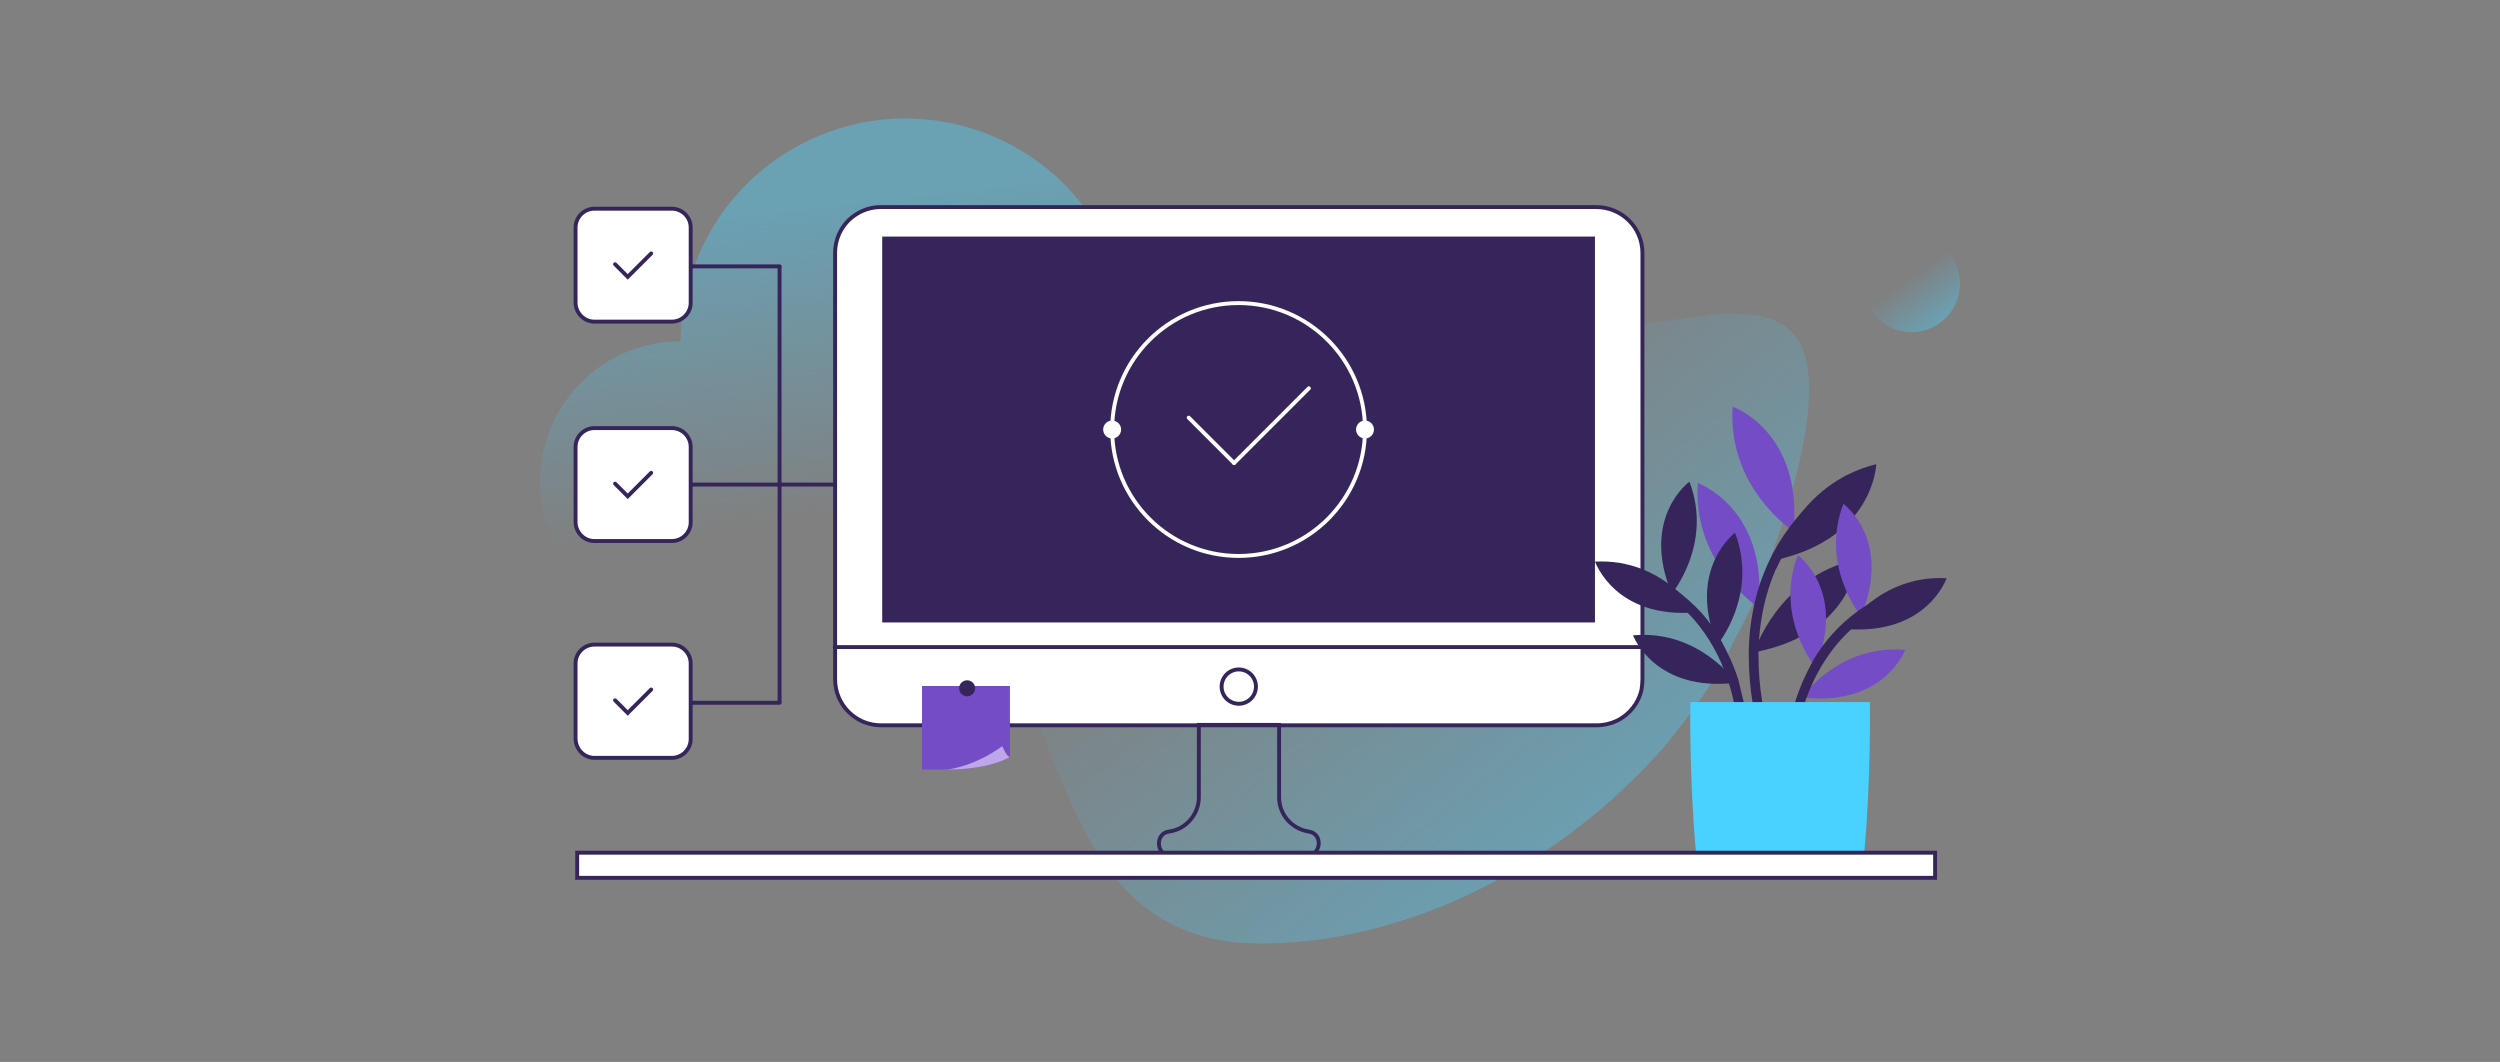 <svg width="638" height="271" viewBox="0 0 638 271" fill="none" xmlns="http://www.w3.org/2000/svg">
<rect x="0" y="0" width="638" height="271" fill="#808080" stroke="none"/>
<path opacity="0.4" d="M286.754 101.384C279.159 132.105 248.011 150.879 217.29 143.284C213.194 142.26 209.354 140.894 205.77 139.102C198.431 153.78 181.705 161.887 165.064 157.791C145.864 153.012 134.087 133.555 138.866 114.355C142.877 97.97 157.555 87.047 173.683 87.132C173.683 82.78 174.281 78.257 175.39 73.82C182.985 43.014 214.133 24.325 244.854 31.92C275.575 39.515 294.349 70.663 286.754 101.384Z" fill="url(#paint0_linear)"/>
<path opacity="0.4" d="M449.032 149.801C448.946 149.972 448.861 150.142 448.861 150.313C448.776 150.569 448.69 150.74 448.605 150.91C448.519 151.081 448.434 151.337 448.434 151.422C448.434 151.508 448.349 151.593 448.349 151.593C448.263 151.678 448.263 151.764 448.263 151.849C446.642 155.689 444.765 159.529 442.546 163.455C440.754 167.38 438.535 171.306 436.06 175.231C435.89 175.573 435.719 175.829 435.463 176.17C434.78 177.194 434.098 178.218 433.415 179.242C432.732 180.266 431.964 181.29 431.196 182.314C431.026 182.57 430.855 182.826 430.599 183.082C429.575 184.447 428.465 185.813 427.356 187.264C426.929 187.776 426.503 188.288 426.161 188.8C424.711 190.592 423.175 192.298 421.468 194.09C421.383 194.176 421.297 194.261 421.212 194.432C421.041 194.603 420.871 194.859 420.615 195.029C419.334 196.395 418.14 197.675 416.774 198.955L416.604 199.125C416.518 199.211 416.433 199.296 416.262 199.467C416.092 199.637 415.836 199.808 415.665 199.979C414.3 201.344 412.849 202.624 411.398 203.99C404.827 209.792 397.659 215.254 389.979 220.033C380.336 226.006 369.839 231.041 358.831 234.625C358.66 234.711 358.404 234.711 358.234 234.796C356.783 235.223 355.418 235.649 353.967 236.076C353.796 236.161 353.626 236.161 353.37 236.247C353.284 236.247 353.199 236.247 353.199 236.332C345.007 238.636 336.644 240.087 328.11 240.599C325.977 240.769 323.929 240.769 321.795 240.769C319.747 240.769 317.784 240.684 315.907 240.513C313.859 240.343 311.896 240.087 310.019 239.66C284.247 234.369 275.031 210.731 265.729 186.154C263.937 181.375 262.145 176.597 260.182 171.903C256.001 161.833 251.307 152.105 244.822 144.083C234.411 126.163 232.619 108.669 239.019 94.93C239.19 94.674 240.811 92.54 241.835 89.81C248.662 79.484 260.78 71.718 277.847 68.305C291.501 65.574 336.985 52.859 378.714 57.296C383.579 57.809 388.357 58.577 393.051 59.6C398.427 62.758 403.462 67.537 404.23 74.79C404.315 75.217 404.315 75.644 404.315 76.156C404.401 79.569 405.937 81.532 408.582 82.385C414.129 84.348 424.284 81.788 434.268 80.593C443.143 79.569 451.933 79.569 457.138 84.604C469.512 96.21 453.128 139.561 449.032 149.801Z" fill="url(#paint1_linear)"/>
<path opacity="0.4" d="M487.824 84.755C494.658 84.755 500.198 79.215 500.198 72.382C500.198 65.548 494.658 60.008 487.824 60.008C480.99 60.008 475.45 65.548 475.45 72.382C475.45 79.215 480.99 84.755 487.824 84.755Z" fill="url(#paint2_linear)"/>
<path d="M419.151 64.562V173.384C419.151 174.2 419.049 175.015 418.947 175.83C418.234 179.396 415.789 182.453 412.528 183.981C411 184.695 409.267 185.102 407.433 185.102H224.839C218.318 185.102 213.121 179.804 213.121 173.384V64.562C213.121 60.486 215.159 56.919 218.216 54.882C220.152 53.557 222.394 52.844 224.839 52.844H407.331C413.853 52.844 419.151 58.04 419.151 64.562Z" fill="white" stroke="#36255A" stroke-miterlimit="10" stroke-linecap="round"/>
<path d="M213.019 165.131H419.15" stroke="#36255A" stroke-miterlimit="10" stroke-linecap="round"/>
<path d="M316.135 179.601C318.555 179.601 320.516 177.639 320.516 175.219C320.516 172.8 318.555 170.838 316.135 170.838C313.715 170.838 311.753 172.8 311.753 175.219C311.753 177.639 313.715 179.601 316.135 179.601Z" stroke="#36255A" stroke-miterlimit="10" stroke-linecap="round"/>
<path d="M333.355 218.421L316.134 218.217L298.914 218.421C296.876 218.421 295.756 216.893 295.756 215.263C295.756 213.836 296.571 212.41 298.405 212.206C302.684 211.594 305.945 207.824 305.945 203.443V185H326.426V203.443C326.426 207.824 329.584 211.492 333.966 212.206C337.736 212.715 337.226 218.421 333.355 218.421Z" stroke="#36255A" stroke-miterlimit="10" stroke-linecap="round"/>
<path d="M257.737 175.059V193.15C256.628 193.918 251.508 196.393 241.609 196.393H235.294V175.059H257.737Z" fill="#744CC6"/>
<path d="M257.738 193.151C256.628 193.919 251.508 196.393 241.609 196.393H241.268C242.804 196.393 249.204 195.199 255.775 190.42C255.775 190.42 256.97 193.321 257.738 193.151Z" fill="#BDA7EA"/>
<path d="M246.815 177.704C247.946 177.704 248.863 176.787 248.863 175.655C248.863 174.524 247.946 173.607 246.815 173.607C245.684 173.607 244.767 174.524 244.767 175.655C244.767 176.787 245.684 177.704 246.815 177.704Z" fill="#36255A"/>
<path d="M448.827 155.071C448.827 155.071 431.858 144.036 433.282 123.27C433.163 123.27 451.2 129.559 448.827 155.071Z" fill="#744CC6"/>
<path d="M457.729 135.61C457.729 135.61 440.76 124.574 442.184 103.808C442.065 103.69 460.102 109.979 457.729 135.61Z" fill="#744CC6"/>
<path d="M471.052 123.925L471.334 123.74L471.268 123.409L471.149 122.816L471.005 122.092L470.386 122.495C465.248 125.841 460.938 129.788 457.463 134.337C457.378 134.428 457.305 134.537 457.259 134.607C457.256 134.612 457.252 134.617 457.249 134.622C457.181 134.725 457.151 134.766 457.134 134.783L457.109 134.808L457.087 134.836C454.949 137.687 453.162 140.659 451.728 143.869C451.721 143.876 451.714 143.884 451.707 143.891C451.679 143.922 451.633 143.976 451.597 144.05C451.557 144.129 451.54 144.211 451.533 144.274C450.235 147.119 449.171 150.086 448.457 153.175C448.397 153.418 448.337 153.688 448.278 153.951L448.278 153.955C448.218 154.223 448.16 154.484 448.103 154.713L448.1 154.722L448.099 154.731C447.261 158.678 446.782 162.747 446.782 167.057C446.782 171.474 447.14 175.536 447.738 179.124L447.808 179.542H448.232H448.706H449.297L449.2 178.96C448.611 175.428 448.257 171.303 448.257 167.057V167.056V167.054V167.053V167.051V167.05V167.049V167.047V167.046V167.044V167.043V167.042V167.04V167.039V167.037V167.036V167.035V167.033V167.032V167.03V167.029V167.028V167.026V167.025V167.024V167.022V167.021V167.019V167.018V167.017V167.015V167.014V167.012V167.011V167.01V167.008V167.007V167.005V167.004V167.003V167.001V167V166.999V166.997V166.996V166.994V166.993V166.992V166.99V166.989V166.987V166.986V166.985V166.983V166.982V166.98V166.979V166.978V166.976V166.975V166.973V166.972V166.971V166.969V166.968V166.967V166.965V166.964V166.962V166.961V166.96V166.958V166.957V166.955V166.954V166.953V166.951V166.95V166.948V166.947V166.946V166.944V166.943V166.941V166.94V166.939V166.937V166.936V166.935V166.933V166.932V166.93V166.929V166.928V166.926V166.925V166.923V166.922V166.921V166.919V166.918V166.916V166.915V166.914V166.912V166.911V166.91V166.908V166.907V166.905V166.904V166.903V166.901V166.9V166.898V166.897V166.896V166.894V166.893V166.891V166.89V166.889V166.887V166.886V166.884V166.883V166.882V166.88V166.879V166.878V166.876V166.875V166.873V166.872V166.871V166.869V166.868V166.866V166.865V166.864V166.862V166.861V166.859V166.858V166.857V166.855V166.854V166.852V166.851V166.85V166.848V166.847V166.846V166.844V166.843V166.841V166.84V166.839V166.837V166.836V166.834V166.833V166.832V166.83V166.829V166.827V166.826V166.825V166.823V166.822V166.821V166.819V166.818V166.816V166.815V166.814V166.812V166.811V166.809V166.808V166.807V166.805V166.804V166.802V166.801V166.8V166.798V166.797V166.795V166.794V166.793V166.791V166.79V166.789V166.787V166.786V166.784V166.783V166.782V166.78V166.779V166.777V166.776V166.775V166.773V166.772V166.77V166.769V166.768V166.766V166.765V166.763V166.762V166.761V166.759V166.758V166.757V166.755V166.754V166.752V166.751V166.75V166.748V166.747V166.745V166.744V166.743V166.741V166.74V166.738V166.737V166.736V166.734V166.733V166.732V166.73V166.729V166.727V166.726V166.725V166.723V166.722V166.72V166.719V166.718V166.716V166.715V166.713V166.712V166.711V166.709V166.708V166.706V166.705V166.704V166.702V166.701V166.7V166.698V166.697V166.695V166.694V166.693V166.691V166.69V166.688V166.687V166.686V166.684V166.683V166.681V166.68V166.679V166.677V166.676V166.674V166.673V166.672V166.67V166.669V166.668V166.666V166.665V166.663V166.662V166.661V166.659V166.658V166.656V166.655V166.654V166.652V166.651V166.649V166.648V166.647V166.645V166.644V166.643V166.641V166.64V166.638V166.637V166.636V166.634V166.633V166.631V166.63V166.629V166.627V166.626V166.624V166.623V166.622V166.62V166.619V166.617V166.616V166.615V166.613V166.612V166.611V166.609V166.608V166.606V166.605V166.604V166.602V166.601V166.599V166.598V166.597V166.595V166.594V166.592V166.591V166.59V166.588V166.587V166.585V166.584V166.583V166.581V166.58V166.579V166.577V166.576V166.574V166.573V166.572V166.57V166.569V166.567V166.566V166.565V166.563V166.562V166.56V166.559V166.558V166.556V166.555V166.554V166.552V166.551V166.549V166.548V166.547V166.545V166.544V166.542V166.541V166.54V166.538V166.537V166.535V166.534V166.533V166.531V166.53V166.528V166.527V166.526V166.524V166.523V166.522V166.52V166.519V166.517V166.516V166.515V166.513V166.512V166.51V166.509V166.508V166.506V166.505V166.503V166.502V166.501V166.499V166.498V166.496V166.495V166.494V166.492V166.491V166.49V166.488V166.487V166.485V166.484V166.483V166.481V166.48V166.478V166.477V166.476V166.474V166.473V166.471V166.47V166.469V166.467V166.466V166.465V166.463V166.462V166.46V166.459V166.458V166.456V166.455V166.453V166.452V166.451V166.449V166.448V166.446V166.445V166.444V166.442V166.441V166.439V166.438V166.437V166.435V166.434V166.433V166.431V166.43V166.428V166.427V166.426V166.424V166.423V166.421V166.42V166.419V166.417V166.416V166.414V166.413V166.412V166.41V166.409V166.407V166.406V166.405V166.403V166.402V166.401V166.399V166.398V166.396V166.395V166.394V166.392V166.391V166.389V166.388V166.387V166.385V166.384V166.382V166.381V166.38V166.378V166.377V166.376V166.374V166.373V166.371V166.37V166.369V166.367V166.366V166.364V166.363V166.362V166.36V166.359V166.357V166.356V166.355V166.353V166.352V166.35V166.349V166.348V166.346V166.345V166.344V166.344V166.343V166.342V166.341V166.341V166.34V166.339V166.339V166.338V166.337V166.337V166.336V166.335V166.334V166.334V166.333V166.332V166.332V166.331V166.33V166.33V166.329V166.328V166.328V166.327V166.326V166.325V166.325V166.324V166.323V166.323V166.322V166.321V166.321V166.32V166.319V166.318V166.318V166.317V166.316V166.316V166.315V166.314V166.314V166.313V166.312V166.311V166.311V166.31V166.309V166.309V166.308V166.307V166.307V166.306V166.305V166.304V166.304V166.303V166.302V166.302V166.301V166.3V166.299V166.299V166.298V166.297V166.297V166.296V166.295V166.295V166.294V166.293V166.292V166.292V166.291V166.29V166.29V166.289V166.288V166.287V166.287V166.286V166.285V166.285V166.284V166.283V166.282V166.282V166.281V166.28V166.28V166.279V166.278V166.277V166.277V166.276V166.275V166.275V166.274V166.273V166.272V166.272V166.271V166.27V166.269V166.269V166.268V166.267V166.267V166.266V166.265V166.264V166.264V166.263V166.262V166.261V166.261V166.26V166.259V166.258V166.258V166.257V166.256V166.256V166.255V166.254V166.253V166.253V166.252V166.251V166.25V166.25V166.249V166.248V166.247V166.247V166.246V166.245V166.244V166.244V166.243V166.242V166.241V166.241V166.24V166.239V166.238V166.238V166.237V166.236V166.235V166.235V166.234V166.233V166.232V166.232V166.231V166.23V166.229V166.229V166.228V166.227V166.226V166.225V166.225V166.224V166.223V166.222V166.222V166.221V166.22V166.219V166.219V166.218V166.217V166.216V166.215V166.215V166.214V166.213V166.212V166.211V166.211V166.21V166.209V166.208V166.208V166.207V166.206V166.205V166.204V166.204V166.203V166.202V166.201V166.2V166.2V166.199V166.198V166.197V166.196V166.196V166.195V166.194V166.193V166.192V166.192V166.191V166.19V166.189V166.188V166.187V166.187V166.186V166.185V166.184V166.183V166.183V166.182V166.181V166.18V166.179V166.178V166.178V166.177V166.176V166.175V166.174V166.173V166.173V166.172V166.171V166.17V166.169V166.168V166.168V166.167V166.166V166.165V166.164V166.163V166.162V166.162V166.161V166.16V166.159V166.158V166.157V166.156V166.156V166.155V166.154V166.153V166.152V166.151V166.15V166.149V166.149V166.148V166.147V166.146V166.145V166.144V166.143V166.142V166.142V166.141V166.14V166.139V166.138V166.137V166.136V166.135V166.134V166.134V166.133V166.132V166.131V166.13V166.129V166.128V166.127V166.126V166.125V166.124V166.124V166.123V166.122V166.121V166.12V166.119V166.118V166.117V166.116V166.115V166.114V166.113V166.112V166.112V166.111V166.11V166.109V166.108V166.107V166.106V166.105V166.104V166.103V166.102V166.101V166.1V166.099V166.098V166.097V166.096V166.095V166.094V166.093V166.092V166.092V166.091V166.09V166.089V166.088V166.087V166.086V166.085V166.084V166.083V166.082V166.081V166.08V166.079V166.078V166.077V166.076V166.075V166.074V166.073V166.072V166.071V166.07V166.069V166.068V166.067V166.066V166.065V166.064V166.063V166.062V166.061V166.06V166.059V166.058V166.056V166.055V166.054V166.053V166.052V166.051V166.05V166.049V166.048V166.047V166.046V166.045V166.044V166.043V166.042V166.041V166.04V166.039V166.038V166.036V166.035V166.034V166.033V166.032V166.031V166.03V166.029V166.028V166.027V166.026V166.025V166.024V166.022V166.021V166.02V166.019V166.018V166.017V166.016V166.015V166.014V166.012V166.011V166.01V166.009V166.008V166.007V166.006V166.005V166.003V166.002V166.001V166V165.999V165.998V165.997V165.995V165.994V165.993V165.992V165.991V165.99V165.989V165.987V165.986V165.985V165.984V165.983V165.982V165.98V165.979V165.978V165.977V165.976V165.974V165.973V165.972V165.971V165.97V165.969V165.967V165.966V165.965V165.964V165.962V165.961V165.96V165.959V165.958V165.956V165.955V165.954V165.953V165.951V165.95V165.949V165.948V165.947V165.945V165.944V165.943V165.942V165.94V165.939V165.938V165.937V165.935V165.934V165.933V165.931V165.93V165.929V165.928V165.926V165.925V165.924V165.922V165.921V165.92V165.919V165.917V165.916V165.915V165.913V165.912V165.911V165.909V165.908V165.907V165.906V165.904V165.903V165.902V165.9V165.899V165.898V165.896V165.895V165.894V165.892V165.891V165.889V165.888V165.887V165.885V165.884V165.883V165.881V165.88V165.879V165.878C448.493 158.36 450.017 151.321 452.707 145.107L452.92 144.788L452.942 144.754L452.959 144.716C456.715 136.383 462.82 129.335 471.052 123.925Z" fill="#36255A" stroke="#36255A"/>
<path d="M453.19 142.906C453.19 142.906 458.648 123.445 478.821 118.461C478.821 118.343 478.346 137.329 453.19 142.906Z" fill="#36255A"/>
<path d="M447.64 166.463C447.64 166.463 453.573 147.121 473.983 142.73C473.983 142.849 472.915 161.717 447.64 166.463Z" fill="#36255A"/>
<path d="M438.267 164.565C438.267 164.565 448.828 151.868 442.776 135.967C442.776 135.967 430.316 145.223 438.267 164.565Z" fill="#36255A"/>
<path d="M426.635 151.512C426.635 151.512 437.196 138.815 431.144 122.914C431.144 122.914 418.566 132.051 426.635 151.512Z" fill="#36255A"/>
<path d="M443.962 179.661H444.613L444.445 179.032C444.177 178.026 443.952 177.043 443.72 176.031C443.54 175.241 443.355 174.433 443.142 173.581L443.138 173.565L443.133 173.549C442.054 170.193 440.617 167.081 439.066 164.216C438.942 163.969 438.819 163.753 438.703 163.55L438.7 163.546C438.581 163.337 438.469 163.141 438.358 162.918L438.351 162.904L438.343 162.891C437.017 160.6 435.453 158.557 433.777 156.642L433.766 156.629L433.755 156.617L433.636 156.499L433.523 156.385C431.611 154.355 429.581 152.563 427.315 150.891C427.225 150.808 427.117 150.736 427.048 150.691C427.043 150.687 427.038 150.684 427.033 150.681C426.93 150.612 426.889 150.582 426.872 150.565L426.84 150.533L426.802 150.507C422.959 147.865 418.639 145.826 413.847 144.388L413.345 144.238L413.218 144.746L413.099 145.221L412.982 145.689L413.446 145.822C421.194 148.053 427.635 152.038 432.55 157.656L432.561 157.669L432.573 157.68L432.692 157.799L432.797 157.905C436.414 162.109 439.339 167.25 441.335 173.098C441.345 173.162 441.362 173.215 441.377 173.255C441.399 173.314 441.426 173.367 441.438 173.392C441.441 173.397 441.443 173.402 441.445 173.406C441.446 173.466 441.451 173.545 441.469 173.637C441.493 173.755 441.535 173.876 441.6 174.011C442.182 175.761 442.648 177.511 442.997 179.259L443.078 179.661H443.488H443.962Z" fill="#36255A" stroke="#36255A"/>
<path d="M433.016 156.266C433.016 156.266 424.116 142.382 407.029 143.332C407.148 143.332 412.013 158.046 433.016 156.266Z" fill="#36255A"/>
<path d="M443.087 174.239C443.087 174.239 433.713 160.593 416.744 162.135C416.744 162.135 422.202 176.731 443.087 174.239Z" fill="#36255A"/>
<path d="M459.862 177.973C459.862 177.973 469.237 164.327 486.206 165.87C486.206 165.87 480.747 180.465 459.862 177.973Z" fill="#744CC6"/>
<path d="M463.303 170.26C463.303 170.26 452.742 157.563 458.794 141.662C458.794 141.662 471.372 150.799 463.303 170.26Z" fill="#744CC6"/>
<path d="M474.93 157.206C474.93 157.206 464.369 144.509 470.421 128.609C470.421 128.49 482.999 137.746 474.93 157.206Z" fill="#744CC6"/>
<path d="M488.244 151.398L488.941 151.198L488.506 150.618L488.15 150.143L487.939 149.862L487.603 149.965C482.931 151.403 478.612 153.441 474.77 156.083L474.732 156.109L474.699 156.142C474.683 156.158 474.642 156.188 474.538 156.257C474.534 156.26 474.529 156.264 474.524 156.267C474.455 156.313 474.347 156.384 474.257 156.467C471.992 158.138 469.959 159.932 468.044 162.085L467.936 162.193L467.924 162.205L467.913 162.218C466.237 164.133 464.673 166.177 463.347 168.467L463.339 168.48L463.333 168.494C463.221 168.717 463.109 168.913 462.99 169.122L462.987 169.126C462.871 169.33 462.748 169.545 462.624 169.792C461.07 172.663 459.753 175.655 458.676 179.007L458.466 179.66H459.152H459.627H460.017L460.112 179.281C460.222 178.84 460.332 178.507 460.446 178.163C460.511 178.029 460.546 177.923 460.575 177.838L460.576 177.835C460.604 177.749 460.625 177.689 460.667 177.604L460.679 177.579L460.689 177.553C462.683 172.157 465.496 167.467 468.894 163.48L468.999 163.375L469.117 163.257L469.129 163.245L469.14 163.232C474.055 157.615 480.497 153.629 488.244 151.398Z" fill="#36255A" stroke="#36255A"/>
<path d="M470.779 160.498C470.779 160.498 479.679 146.615 496.767 147.564C496.767 147.564 491.783 162.278 470.779 160.498Z" fill="#36255A"/>
<path d="M475.762 217.607H432.806C431.026 197.79 431.382 179.16 431.382 179.16H477.186C477.186 179.16 477.542 197.79 475.762 217.607Z" fill="#49D1FF"/>
<path d="M493.84 217.605H147.298V224.025H493.84V217.605Z" fill="white" stroke="#36255A" stroke-miterlimit="10" stroke-linecap="round"/>
<rect x="225.141" y="60.377" width="181.89" height="98.474" fill="#36255A"/>
<path d="M316.085 141.877C333.904 141.877 348.35 127.431 348.35 109.612C348.35 91.793 333.904 77.348 316.085 77.348C298.266 77.348 283.821 91.793 283.821 109.612C283.821 127.431 298.266 141.877 316.085 141.877Z" stroke="white"/>
<circle cx="348.347" cy="109.612" r="2.288" transform="rotate(-65.556 348.347 109.612)" fill="white"/>
<circle cx="283.82" cy="109.612" r="2.288" transform="rotate(-65.556 283.82 109.612)" fill="white"/>
<path d="M303.359 106.582L314.941 118.165" stroke="white" stroke-linecap="round"/>
<path d="M334.017 99.09L314.942 118.164" stroke="white" stroke-linecap="round"/>
<path d="M213.119 123.662H172.402" stroke="#36255A" stroke-miterlimit="10" stroke-linecap="round"/>
<path d="M198.944 68.062V179.186" stroke="#36255A" stroke-miterlimit="10" stroke-linecap="round"/>
<path d="M198.944 67.982H172.404" stroke="#36255A" stroke-miterlimit="10" stroke-linecap="round"/>
<path d="M198.944 179.342H172.404" stroke="#36255A" stroke-miterlimit="10" stroke-linecap="round"/>
<path d="M151.69 82.08H171.458C174.056 82.08 176.262 79.954 176.262 77.276V58.06C176.262 55.461 174.135 53.256 171.458 53.256H151.69C149.091 53.256 146.886 55.382 146.886 58.06V77.355C146.965 79.954 149.091 82.08 151.69 82.08Z" fill="white" stroke="#36255A" stroke-miterlimit="10" stroke-linecap="round"/>
<path d="M156.967 67.432L160.196 70.661L166.181 64.676" stroke="#36255A" stroke-miterlimit="10" stroke-linecap="round"/>
<path d="M151.69 138.074H171.458C174.056 138.074 176.262 135.948 176.262 133.27V114.054C176.262 111.455 174.135 109.25 171.458 109.25H151.69C149.091 109.25 146.886 111.376 146.886 114.054V133.349C146.965 135.948 149.091 138.074 151.69 138.074Z" fill="white" stroke="#36255A" stroke-miterlimit="10" stroke-linecap="round"/>
<path d="M156.967 123.426L160.196 126.655L166.181 120.67" stroke="#36255A" stroke-miterlimit="10" stroke-linecap="round"/>
<path d="M151.69 193.405H171.458C174.056 193.405 176.262 191.279 176.262 188.601V169.306C176.262 166.707 174.135 164.502 171.458 164.502H151.69C149.091 164.502 146.886 166.628 146.886 169.306V188.601C146.965 191.279 149.091 193.405 151.69 193.405Z" fill="white" stroke="#36255A" stroke-miterlimit="10"/>
<path d="M156.967 178.717L160.196 181.946L166.181 175.961" stroke="#36255A" stroke-miterlimit="10" stroke-linecap="round"/>
<defs>
<linearGradient id="paint0_linear" x1="207.117" y1="53.248" x2="223.285" y2="192.782" gradientUnits="userSpaceOnUse">
<stop stop-color="#49D1FF"/>
<stop offset="0.562" stop-color="#49D1FF" stop-opacity="0"/>
</linearGradient>
<linearGradient id="paint1_linear" x1="414.914" y1="210.935" x2="276.402" y2="31.842" gradientUnits="userSpaceOnUse">
<stop stop-color="#49D1FF"/>
<stop offset="0.562" stop-color="#49D1FF" stop-opacity="0"/>
</linearGradient>
<linearGradient id="paint2_linear" x1="494.946" y1="82.223" x2="480.278" y2="62.326" gradientUnits="userSpaceOnUse">
<stop stop-color="#49D1FF"/>
<stop offset="0.562" stop-color="#49D1FF" stop-opacity="0"/>
</linearGradient>
</defs>
</svg>
